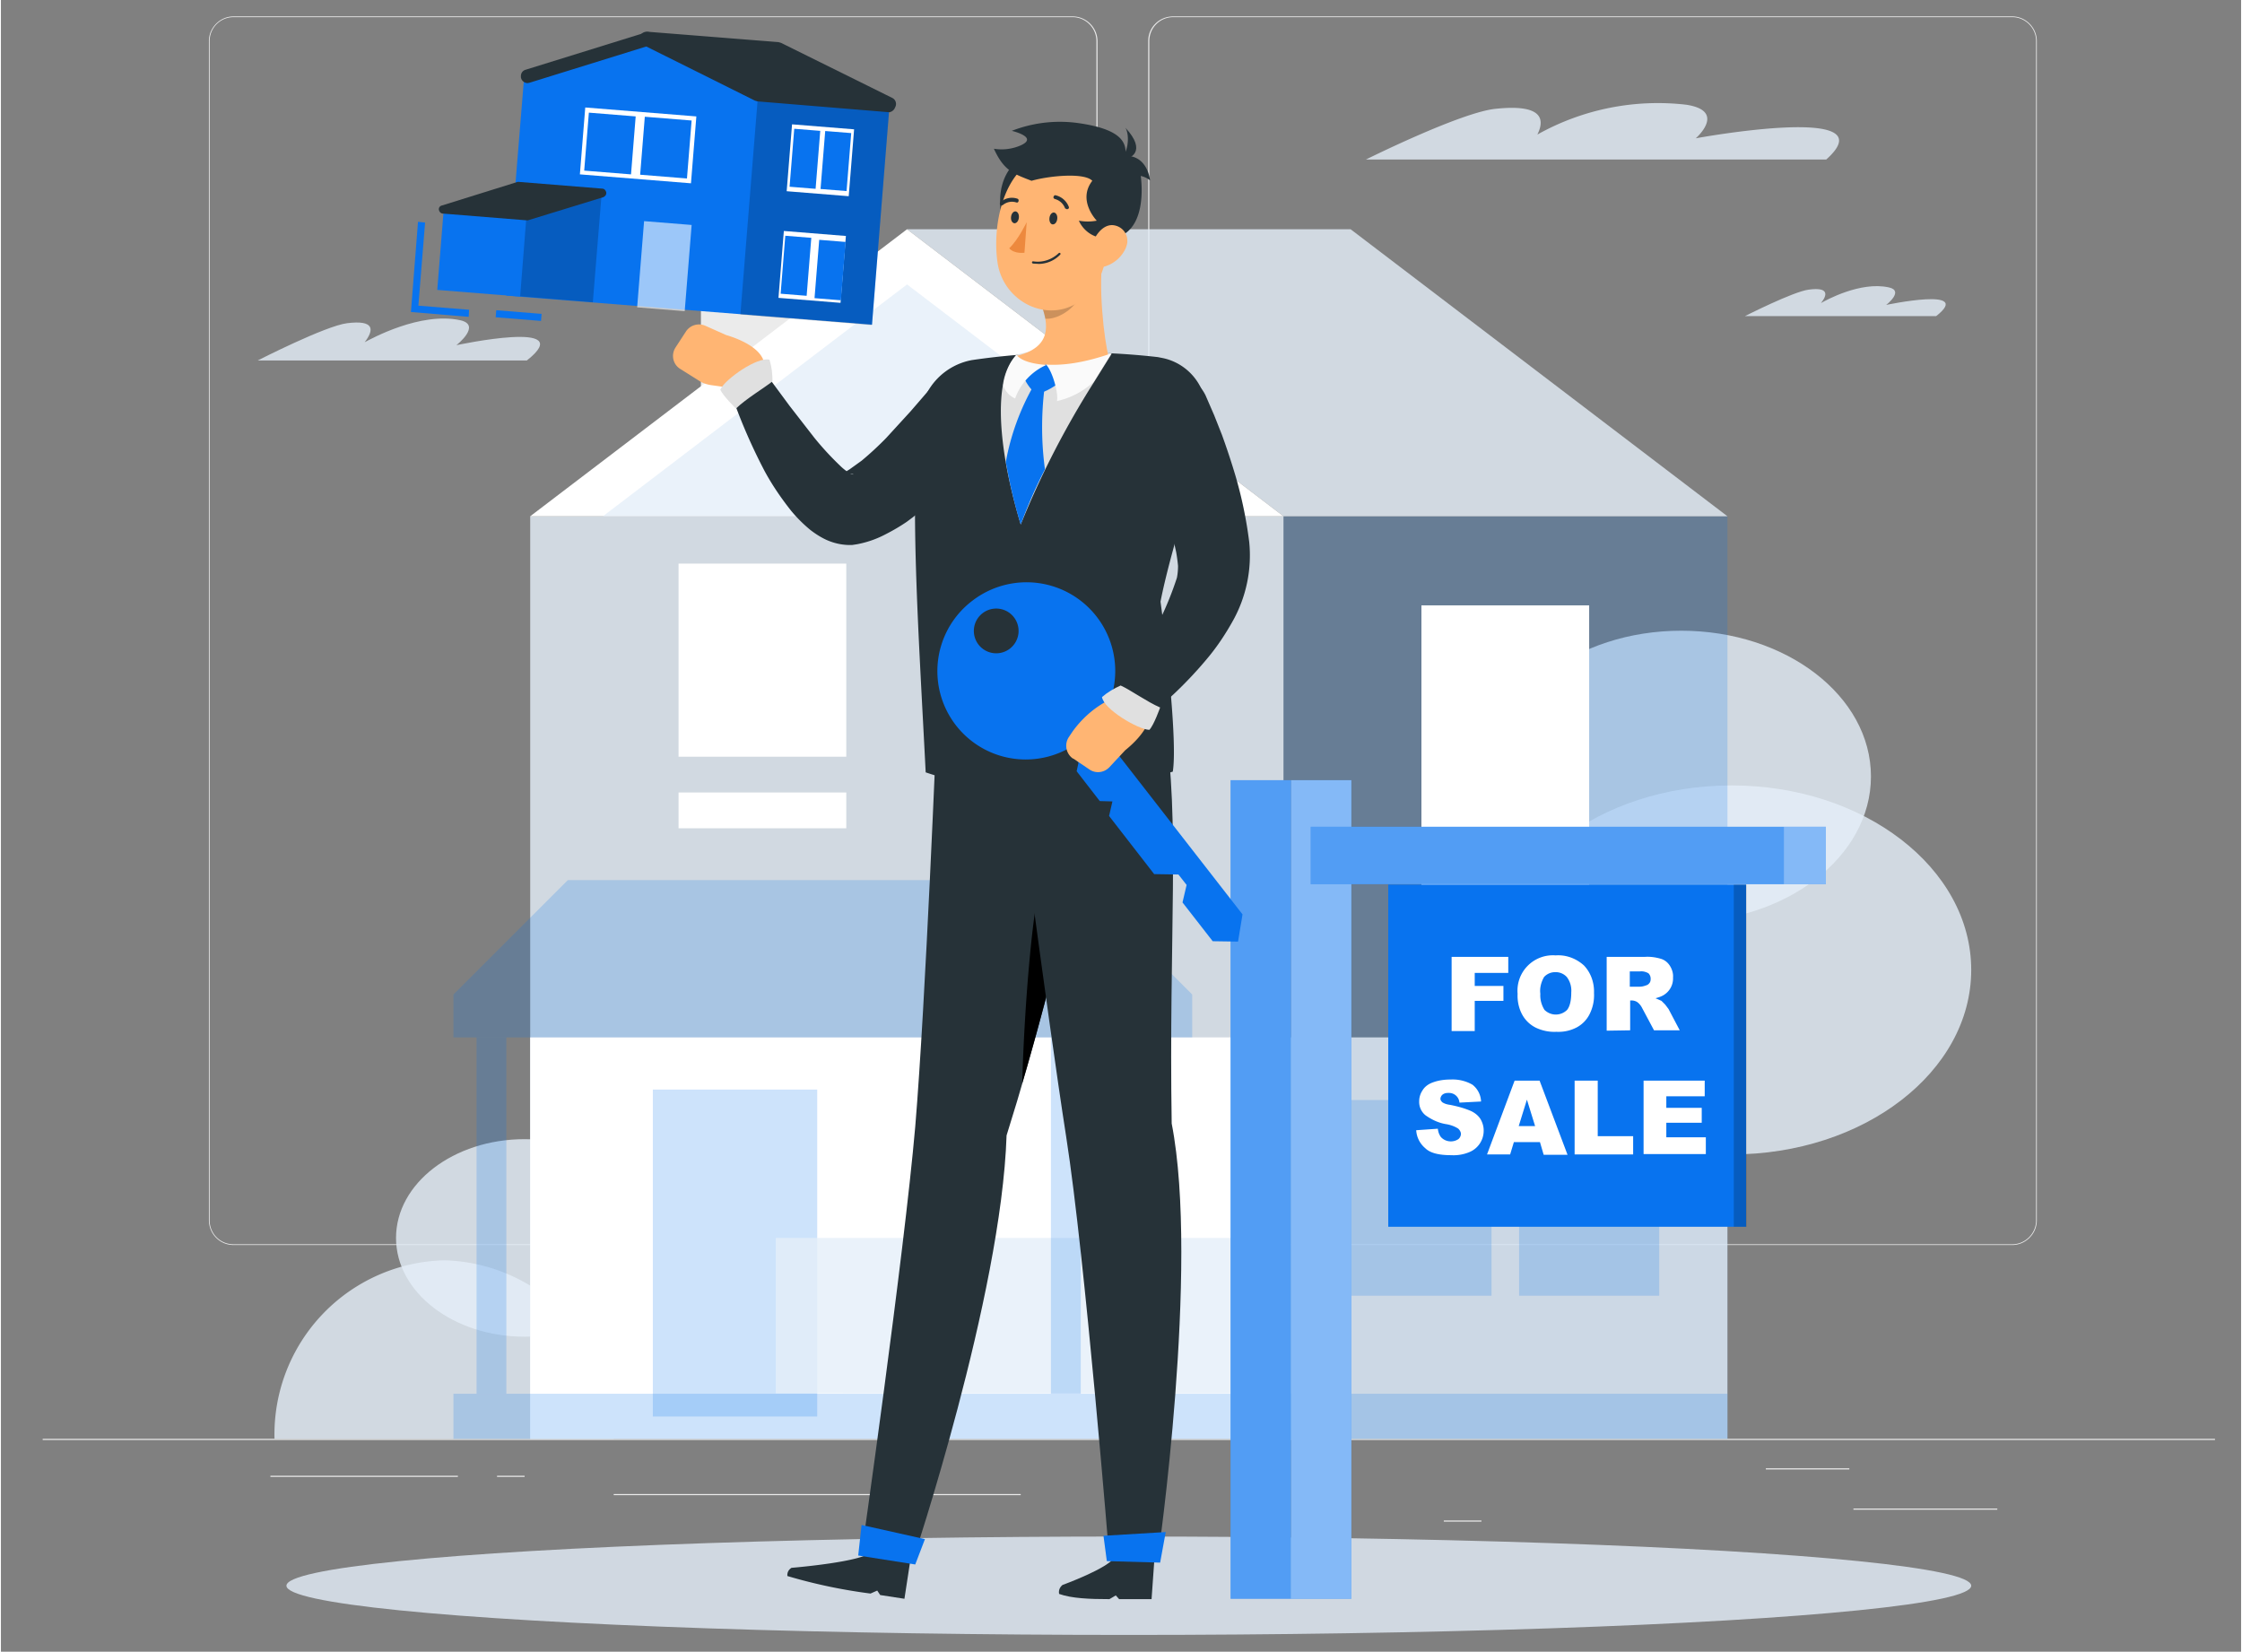 <?xml version="1.0"?>
<svg xmlns="http://www.w3.org/2000/svg" id="Ebene_1" x="0" y="0" version="1.1" viewBox="0 0 601 443.1" xml:space="preserve" width="600" height="442">
  <rect x="0" y="0" width="601" height="443.1" fill="#808080" stroke="none"/>
  <style>
    .st0{fill:#ebebeb}.st1{opacity:.8;fill:#e4eef9;enable-background:new}.st2{opacity:.2;fill:#0873ef}.st3{fill:#fff}.st4{fill:#f5f5f5}.st7{fill:#0873ef}.st8{opacity:.3;fill:#fff}.st10,.st8,.st9{enable-background:new}.st9{fill:#fff;opacity:.5}.st10{opacity:.2}.st11{fill:#263238}.st12{fill:#ffb573}.st13{fill:#e0e0e0}.st15{fill:#fafafa}
  </style>
  <g id="freepik--background-complete--inject-139">
    <path d="M11.2 386H594v.3H11.2z" class="st0"/>
    <path d="M497 404.7h38.6v.3H497z" class="st0"/>
    <path d="M387.1 407.9h10.1v.3h-10.1z" class="st0"/>
    <path d="M473.5 393.9h22.4v.3h-22.4z" class="st0"/>
    <path d="M72.3 395.9h50.3v.3H72.3z" class="st0"/>
    <path d="M133.1 395.9h7.4v.3h-7.4z" class="st0"/>
    <path d="M164.4 400.8h109.2v.3H164.4z" class="st0"/>
    <path d="M287.4 334h-225c-3.7 0-6.6-3-6.6-6.7V11c0-3.6 3-6.6 6.6-6.6h225.1c3.7 0 6.7 3 6.7 6.7v316.3a6.8 6.8 0 01-6.8 6.6zM62.4 4.6A6.4 6.4 0 0056 11v316.4c0 3.5 2.8 6.4 6.4 6.4h225.1c3.5 0 6.4-2.9 6.4-6.4V11c0-3.5-2.9-6.4-6.4-6.4H62.4z" class="st0"/>
    <path d="M539.6 334H314.5c-3.7 0-6.6-3-6.7-6.7V11c0-3.7 3-6.6 6.7-6.6h225.1c3.6 0 6.6 3 6.6 6.6v316.4c0 3.6-3 6.6-6.6 6.6zM314.5 4.6a6.4 6.4 0 00-6.4 6.4v316.4c0 3.5 2.9 6.4 6.4 6.4h225.1c3.5 0 6.4-2.9 6.4-6.4V11c0-3.5-2.9-6.4-6.4-6.4H314.5z" class="st0"/>
    <ellipse cx="464.3" cy="260.2" class="st1" rx="64.3" ry="49.5"/>
    <ellipse cx="450.8" cy="208.3" class="st1" rx="50.9" ry="39.1"/>
    <path d="M454.7 37.1s8.4-7.3-2.5-9a66.1 66.1 0 00-40 8c2.3-4.6.7-8.2-11.3-6.9-9.4 1-34.7 13.6-34.7 13.6h123.5c17.1-15.3-35-5.7-35-5.7z" class="st1"/>
    <path d="M122.2 92.6s6.9-5.4 1-6.7c-10.7-2.3-23.9 5-25.6 5.9 2.6-3.4 2.6-6-4.7-5.1-5.8.7-24 10-24 10h72.2c14.2-11.2-18.9-4.1-18.9-4.1z" class="st1"/>
    <path d="M505.8 81.8s4.9-3.8.7-4.7c-7.6-1.7-17 3.5-18.2 4.2 1.9-2.4 1.9-4.3-3.3-3.6-4.1.5-17.1 7.1-17.1 7.1h51.3c10.2-8-13.4-3-13.4-3z" class="st1"/>
    <ellipse cx="140.5" cy="332.1" class="st1" rx="34.5" ry="26.5"/>
    <path d="M118.9 338.1A46.7 46.7 0 0073.4 386h91a46.7 46.7 0 00-45.5-47.9z" class="st1"/>
    <path d="M142 138.5h202.1v247.4H142z" class="st1"/>
    <path d="M344.1 138.5h119.1v247.4H344.1z" class="st2"/>
    <path d="M381.1 162.4h45v85.9h-45z" class="st3"/>
    <path d="M259.3 151.2h45V203h-45z" class="st4"/>
    <path d="M181.8 151.2h45V203h-45z" class="st3"/>
    <path d="M259.3 212.6h45v9.6h-45z" class="st4"/>
    <path d="M181.8 212.6h45v9.6h-45z" class="st3"/>
    <path d="M344.1 278.3h119.1V386H344.1z" class="st1"/>
    <path d="M407.3 295.1h37.6v52.5h-37.6z" class="st2"/>
    <path d="M362.3 295.1h37.6v52.5h-37.6z" class="st2"/>
    <path d="M142 278.3h202.1V386H142z" class="st3"/>
    <path d="M174.9 292.3H219V380h-44.1z" class="st2"/>
    <path d="M362.1 61.5h-119l101 77h119.1z" class="st1"/>
    <path d="M187.8 52.3h33.1v68.1h-33.1z" class="st0"/>
    <path d="M243.1 61.5l-101.1 77h202.1z" class="st3"/>
    <path d="M243.1 76.3l-81.6 62.2h163.2z" class="st1"/>
    <path d="M288.9 236.1H152.1l-30.7 30.7v11.5h198.2v-11.5z" class="st2"/>
    <path d="M121.4 373.9h341.8V386H121.4z" class="st2"/>
    <path d="M207.9 332.1h136.2v41.7H207.9z" class="st1"/>
    <path d="M281.7 278.3h8v95.6h-8z" class="st2"/>
    <path d="M127.6 278.3h8v95.6h-8z" class="st2"/>
  </g>
  <g id="freepik--Shadow--inject-139" opacity=".8">
    <ellipse id="freepik--path--inject-139" cx="302.6" cy="425.4" fill="#e4eef9" rx="226" ry="13.2"/>
  </g>
  <g id="freepik--Sign--inject-139">
    <path d="M329.9 209.3h16.2v219.6h-16.2z" class="st7"/>
    <path d="M329.9 209.3h16.2v219.6h-16.2z" class="st8"/>
    <path d="M346.1 209.3h16.2v219.6h-16.2z" class="st7"/>
    <path d="M346.1 209.3h16.2v219.6h-16.2z" class="st9"/>
    <path d="M351.4 221.8h127v15.4h-127z" class="st7"/>
    <path d="M351.4 221.8h127v15.4h-127z" class="st8"/>
    <path d="M478.4 221.8h11.2v15.4h-11.2z" class="st7"/>
    <path d="M478.4 221.8h11.2v15.4h-11.2z" class="st9"/>
    <path d="M372.2 237.3h96v91.8h-96z" class="st7"/>
    <path d="M464.9 237.3h3.4v91.8h-3.4z" class="st10"/>
    <path d="M389.2 256.7h15.2v4.3h-9v3.5h7.7v4h-7.7v8.1h-6.2v-19.9z" class="st3"/>
    <path d="M406.9 266.6a9.5 9.5 0 0110.2-10.3c2.8-.2 5.5.8 7.6 2.7 1.9 2 2.8 4.7 2.7 7.4.1 2-.3 3.9-1.2 5.7a8.2 8.2 0 01-3.4 3.5c-1.7.9-3.6 1.3-5.5 1.2-1.9.1-3.8-.3-5.5-1.1a8.4 8.4 0 01-3.6-3.4c-.9-1.6-1.4-3.6-1.3-5.7zm6.1 0c-.1 1.5.3 3 1.1 4.3a4.3 4.3 0 006 .1l.1-.1c.7-.9 1.1-2.4 1.1-4.7a6 6 0 00-1.2-4.1 4 4 0 00-3.1-1.3 4 4 0 00-3 1.3c-.8 1.4-1.2 3-1 4.5z" class="st3"/>
    <path d="M430.8 276.5v-19.8H441c1.5-.1 2.9.1 4.3.5 1 .3 1.8.9 2.4 1.8.6.9 1 2.1.9 3.2.1 2-.9 3.8-2.6 4.8-.7.4-1.4.6-2.1.8l1.6.7 1 1 .9 1.2 3 5.7h-6.9l-3.2-6c-.3-.6-.7-1.1-1.2-1.5-.4-.3-1-.5-1.5-.5h-.5v8l-6.3.1zm6.2-11.8h2.6c.5 0 1.1-.1 1.6-.3.4-.1.8-.3 1-.6.3-.3.4-.7.4-1.2a2 2 0 00-.6-1.5c-.7-.4-1.5-.6-2.3-.5H437v4.1z" class="st3"/>
    <path d="M379.7 303.2l5.8-.4c.1.8.3 1.5.8 2.2.7.8 1.7 1.2 2.7 1.2.7 0 1.4-.2 2-.6.4-.3.7-.9.7-1.4 0-.5-.3-1-.7-1.4-.9-.6-2-1-3.1-1.2-2.1-.3-4-1.2-5.7-2.4a4.6 4.6 0 01-1.7-3.8c0-1 .3-2 .9-2.9.6-1 1.6-1.7 2.7-2.1 1.6-.6 3.2-.8 4.9-.8 2-.1 4.1.4 5.8 1.4a6 6 0 012.3 4.5l-5.8.3a2.8 2.8 0 00-2.8-2.6h-.2c-.6 0-1.1.1-1.6.5-.3.3-.5.7-.5 1.1 0 .3.2.6.5.9.6.4 1.3.6 2.1.7 2 .4 3.9.9 5.7 1.7 1 .5 1.9 1.2 2.5 2.2.5.9.8 1.9.8 2.9a6.2 6.2 0 01-3.9 5.9 11 11 0 01-4.8.8c-3.4 0-5.7-.6-7-1.9a6.8 6.8 0 01-2.4-4.8z" class="st3"/>
    <path d="M412.9 306.4h-7l-1 3.3h-6.2l7.4-19.8h6.7l7.5 19.9h-6.4l-1-3.4zm-1.3-4.3l-2.2-7.1-2.2 7.1h4.4z" class="st3"/>
    <path d="M422.3 289.9h6.1v14.9h9.5v4.9h-15.7v-19.8z" class="st3"/>
    <path d="M440.7 289.9h16.4v4.2h-10.3v3.1h9.5v4h-9.5v3.9h10.6v4.5h-16.7v-19.7z" class="st3"/>
  </g>
  <g id="freepik--Character--inject-139">
    <path d="M267.3 116l-1.8 2.3-1.8 2.2-3.6 4.2A117.7 117.7 0 01243 140a51.5 51.5 0 01-5.6 3.3 27 27 0 01-7.2 2.6l-.5.1-1.3.2c-2.4.1-4.8-.4-7-1.4-1.5-.7-2.9-1.6-4.2-2.6a38 38 0 01-5.3-5.3c-2.6-3.3-5-6.8-7-10.5a150.5 150.5 0 01-9.3-21.7 5.3 5.3 0 019.4-4.7l.1.1 6.5 8.8 6.6 8.5c2.1 2.6 4.4 5.1 6.8 7.4.9.9 1.9 1.7 3 2.3l.7.2c0-.1-.5-.3-1.5-.3l-1.8.3 2.3-1.4 3.2-2.3a85.6 85.6 0 006.6-6.1l6.5-7.1 3.2-3.7 3.1-3.6.3-.3c3.8-4.5 10.5-5 15-1.2 4.4 3.5 5.1 9.9 1.7 14.4z" class="st11"/>
    <path d="M204.8 97.6c-.7-5.2-10.2-7.7-10.2-7.7l-5.6-2.5a4.2 4.2 0 00-5.2 1.5l-2.8 4.3c-1.3 2-.7 4.6 1.3 5.8l5.1 3.2c.9.6 1.9.9 3 1.1l4.3.6c3.7.5 7.4-1.2 9.4-4.4l.3-.4c.3-.3.5-.9.4-1.5z" class="st12"/>
    <path d="M269.8 304.6C285 256.5 296.7 198 296.7 198l-45.6-4.5s-3 75.3-5.8 108.7c-3 34.7-14.5 115.2-14.5 115.2l13.9 1.2c-.1 0 23.7-70.9 25.1-114z" class="st11"/>
    <path d="M278.9 237.3l6.3 11.3a922 922 0 01-11.2 42c.6-22.4 3-48.1 4.9-53.3z"/>
    <path d="M212.1 420.6s19.6-1.6 21.5-4.4l10.5 1.6-1.7 11.1-6.5-1-.8-1.2-1.8.8a142 142 0 01-22.3-4.7c-.1-.9.3-1.7 1.1-2.2z" class="st11"/>
    <path d="M314.1 301.4c-.8-49.5 2.3-82.5-1.9-106.9l-41.7-.6s10.2 78.5 15.3 111.1 11.6 113.4 11.6 113.4h12.9c.1 0 11.3-78.7 3.8-117z" class="st11"/>
    <path d="M284.8 425.2s12.4-4.5 14-7.5h10.7l-.8 11.3H300l-.9-1-1.7 1c-5.3 0-10.2-.2-13.5-1.4-.2-1 .2-1.8.9-2.4z" class="st11"/>
    <path d="M310.4 95.8a193.5 193.5 0 00-49.9.8 17.2 17.2 0 00-13.9 14.4c-3 21.3-.4 58.6 1.5 96.2 32.3 11 66.3-.2 66.3-.2 1.2-7.6-1.5-32.4-3.3-45.6 2.7-13.7 8.3-29.3 12-47.5 1.8-8-3.2-16-11.2-17.8l-1.5-.3z" class="st11"/>
    <path d="M272.4 95.2a15.6 15.6 0 00-3.6 8.2c-1.5 8.7.2 22 4.8 37.3a238.2 238.2 0 0119.6-38.1l4.8-7.7a51.6 51.6 0 00-25.6.3z" class="st13"/>
    <path d="M295.8 67.7L279 81.4c2.2 5.8 2.9 11.8-6.6 14.1-2.3 3.1 1.8 6.7 5.7 8.4 6.3-.8 15.3-2.9 19.1-8.2-1.2-4.2-3-19.5-1.4-28z" class="st12"/>
    <path d="M274.1 100.4c.7 2 1.9 3.8 3.5 5.2 2.6 0 6.3-2.9 6.3-2.9s-1.4-4.1-3.5-4.9c-5.2 1.4-6.3 2.6-6.3 2.6z" class="st7"/>
    <path d="M280 103.9c-.8-.6-1.8-.9-2.8-.7a64.7 64.7 0 00-7.6 20.7c1 5.7 2.3 11.3 4 16.8 1.9-5.1 4-10 6.5-14.8-1-7.3-1-14.7-.1-22z" class="st7"/>
    <path d="M288.8 73.4l-9.8 8c.5 1.3.9 2.7 1.2 4.1 3.8.3 9.1-3.6 9.3-7a15 15 0 00-.7-5.1z" class="st10"/>
    <path d="M272.1 43.6c-7.3 7.2-2.5 18.8-2.5 18.8s12.8-22.9 2.5-18.8z" class="st11"/>
    <path d="M298.2 58.3c-1.5 10.5-1.9 16.8-7.7 21.7-8.7 7.4-21.4 1.4-23.1-9.4-1.5-9.7 1.3-25.3 12-28.6a14.7 14.7 0 0118.8 16.3z" class="st12"/>
    <path d="M299.4 63.7c-7.9 1.6-10.2-4.5-10.2-4.5 1.6.3 3.2.3 4.8 0 0 0-5.3-5.4-1.2-10.7-2.2-2.3-11.8-1.3-16.3 0-4.9-1.9-7.4-2.7-10.1-8.6 2.4.4 4.9.1 7.2-.9 4.9-2.2-2.4-3.9-2.4-3.9a35.6 35.6 0 0117.7-2.1c11.4 1.6 13.2 5 12.8 8.8 6-.1 6.6 6.6 6.6 6.6-.7-.6-1.6-1-2.5-1.2.3 2.2 1.5 14.1-6.4 16.5z" class="st11"/>
    <path d="M300.1 42.7c2.2-1 2.9-6.2 1.6-8.4 5.8 6.2 1.6 8.7-1.6 8.4z" class="st11"/>
    <path d="M301.8 66.5a9 9 0 01-5.1 4.8c-3 1.2-4.9-1.5-4.3-4.5.5-2.7 2.8-6.6 5.9-6.4 2.3.2 4 2.1 3.9 4.4 0 .6-.2 1.1-.4 1.7z" class="st12"/>
    <path d="M283.4 58.7c-.1.9-.6 1.5-1.2 1.5s-1-.8-.9-1.7c.1-.9.6-1.5 1.2-1.5.6.1 1 .8.9 1.7z" class="st11"/>
    <path d="M273.1 58.4c-.1.9-.6 1.5-1.2 1.5-.6-.1-1-.8-.9-1.7s.6-1.5 1.2-1.5c.6.1 1 .8.9 1.7z" class="st11"/>
    <path fill="#ed893e" d="M275.2 59.6s-2.3 4.8-4.7 7c1.4 1.6 4.1 1.2 4.1 1.2l.6-8.2z"/>
    <path d="M285.9 56.1h.3c.3-.1.4-.4.3-.6a5 5 0 00-3.5-3.1c-.3-.1-.5.1-.6.4-.1.3.1.5.4.6a4 4 0 012.7 2.5l.4.2z" class="st11"/>
    <path d="M268.3 55.1c.2.1.3 0 .5-.1 1-.8 2.3-1.1 3.6-.7.3.1.5 0 .6-.3.1-.3 0-.6-.3-.7a4.6 4.6 0 00-4.5.9c-.2.2-.3.5-.1.7l.2.2z" class="st11"/>
    <path d="M297.9 94.8l-4.8 7.7a21.5 21.5 0 01-9.8 5.1c.5-1.8-1.1-7.9-2.9-9.8 4.3.3 10.1-.4 17.5-3z" class="st15"/>
    <path d="M280.5 97.9c-3.9 1.7-7 5-8.4 9a5.8 5.8 0 01-3.2-3.5c.6-3.6 1.8-6.4 3.6-8.2.9 1.3 3.5 2.4 8 2.7z" class="st15"/>
    <path d="M323.2 106.1l2.3 5.3 2.1 5.3c1.3 3.6 2.5 7.2 3.6 10.9a113.3 113.3 0 013.7 17.8 36 36 0 01-4.3 21c-2 3.6-4.3 7.1-7 10.3-2.5 3-5.2 5.9-8 8.6a70.8 70.8 0 01-9 7.4 5.3 5.3 0 01-7.4-1.2 5.4 5.4 0 01-.1-6.1l.2-.2 2.9-4.3 2.9-4.4a88.2 88.2 0 0010.4-21.5c.2-1 .3-2.1.3-3.2a47 47 0 00-.5-3.7l-1-4.5a206 206 0 00-6.6-19.2l-3.8-9.7-.1-.2c-2.1-5.5.6-11.6 6.1-13.8 5-2 10.9.4 13.3 5.4z" class="st11"/>
    <path d="M260.7 161.1a23.7 23.7 0 0025.5 39.8l2.9 3.7-.5 2.3 6.2 8 3.4.1-.9 3.9 12.1 15.6 6.5.1 2.2 2.8-1.1 4.7 8.1 10.4 6.8.1 1.2-7.3-39.3-50.5a23.8 23.8 0 00-33.1-33.7zm10 12.9a6 6 0 111-8.5 6 6 0 01-1 8.5z" class="st7"/>
    <path d="M308 190.4c-.2-.6-.5-1.1-1-1.4l-4.1-2.8c-.8-.6-1.9-.6-2.7-.1l-3.7 2.1c-3.6 2-6.7 4.8-9.1 8.2l-.8 1.2a4.2 4.2 0 001 5.9h.1l4.3 2.9c1.7 1.2 4 .9 5.4-.6l4.2-4.5c-.2.1 7.8-5.8 6.4-10.9z" class="st12"/>
    <path d="M300.4 183.9c-1.8.8-3.5 1.8-5 3.1.5 3.3 9.7 8.7 12.7 8.8 1.2-1.2 2.9-6 2.9-6-3.5-1.5-8.1-4.8-10.6-5.9z" class="st13"/>
    <path d="M207 102.3c0-2-.2-3.9-.8-5.8-3.2-.9-11.9 5.2-13.2 8 .6 1.6 4.2 5.1 4.2 5.1 2.8-2.7 7.7-5.6 9.8-7.3z" class="st13"/>
    <path d="M296.7 418.8l14.3.4 1.5-8.2-16.7 1z" class="st7"/>
    <path d="M230 417.3l15.3 2.4 2.6-6.8-17-3.8z" class="st7"/>
    <path d="M278.5 70.8l-1.7-.1-.2-.3c0-.2.2-.3.3-.3 2.5.4 5-.4 6.9-2.2.1-.1.3-.1.4 0 .1.1.1.3 0 .4a8.1 8.1 0 01-5.7 2.5z" class="st11"/>
  </g>
  <g id="freepik--House--inject-139">
    <path d="M238.4 28.2l-35.3-2.8-29.9-14.9-32.8 9.8-4.8 59 98.1 7.8z" class="st7"/>
    <path d="M125.5 85L110 83.7l1.9-24.2 1.9.2L112 82l13.6 1.1z" class="st7"/>
    <path d="M137.8 78.6h1.9v12.2h-1.9z" class="st7" transform="scale(1) rotate(-85.4 138.8 84.6)"/>
    <path d="M118.1 56.7h21.7V79h-21.7z" class="st7" transform="rotate(-85.4 129 67.8) scale(1)"/>
    <path d="M139.3 79.5l19.5 1.6 2.4-29.5-20.2 6.3z" class="st10"/>
    <path d="M188.8 38.6h59.1V74h-59.1z" class="st10" transform="rotate(-85.4 218.4 56.3) scale(1)"/>
    <path d="M208.4 13.3l-35.2-2.8 29.9 14.9 35.3 2.8z" class="st11"/>
    <path d="M238.4 30.1h-.2L203 27.2l-.7-.2-29.9-14.9a2 2 0 01-1-2.2c.2-.9 1.1-1.4 1.9-1.4l35.3 2.8.7.2 29.9 14.8c.9.5 1.2 1.6.7 2.5a2 2 0 01-1.5 1.3zm-34.8-6.6l25.3 2-21-10.4-25.3-2 21 10.4z" class="st11"/>
    <path d="M138.9 49.9l22.3 1.7-20.2 6.3-22.3-1.8z" class="st11"/>
    <path d="M141 59.1l-22.4-1.8c-.6 0-1-.5-1.1-1-.1-.6.3-1.1.9-1.2l20.2-6.3h.4l22.3 1.8c.6 0 1 .5 1.1 1 .1.6-.3 1.1-.8 1.3l-20.2 6.2h-.4zm-16.1-3.7l16 1.3 14.1-4.4-16-1.3-14.1 4.4z" class="st11"/>
    <path fill="none" d="M173.2 10.5l-31.9 9.9"/>
    <path d="M141.3 22.3c-1 0-1.9-.9-1.8-1.9 0-.8.5-1.5 1.3-1.7l31.9-9.9c.9-.5 2-.1 2.5.8s.1 2-.8 2.5l-.7.2-31.9 9.9-.5.1z" class="st11"/>
    <path fill="#fff" d="M166.4 65h23.2v12.8h-23.2z" opacity=".6" transform="scale(1) rotate(-85.4 178 71.4)"/>
    <path d="M161.9 24.1h18V54h-18z" class="st3" transform="rotate(-85.4 170.9 39) scale(1)"/>
    <path d="M155.5 32.1h15.6v12.6h-15.6z" class="st7" transform="rotate(-85.4 163.4 38.4) scale(1)"/>
    <path d="M170.6 33.3h15.6v12.6h-15.6z" class="st7" transform="rotate(-85.4 178.4 39.6) scale(1)"/>
    <path d="M210.9 34.6h18v16.7h-18z" class="st3" transform="rotate(-85.4 219.9 43) scale(1)"/>
    <path d="M207.9 39.1h15.6v7h-15.6z" class="st7" transform="rotate(-85.4 215.7 42.6) scale(1)"/>
    <path d="M216.3 39.8h15.6v7h-15.6z" class="st7" transform="rotate(-85.4 224 43.3) scale(1)"/>
    <path d="M208.6 63.3h18V80h-18z" class="st3" transform="rotate(-85.4 217.6 71.6) scale(1)"/>
    <path d="M205.5 67.8h15.6v7h-15.6z" class="st7" transform="rotate(-85.4 213.3 71.3) scale(1)"/>
    <path d="M214.6 68.8h15.7v7.1h-15.7z" class="st7" transform="scale(1) rotate(-85.4 222.5 72.4)"/>
  </g>
</svg>
